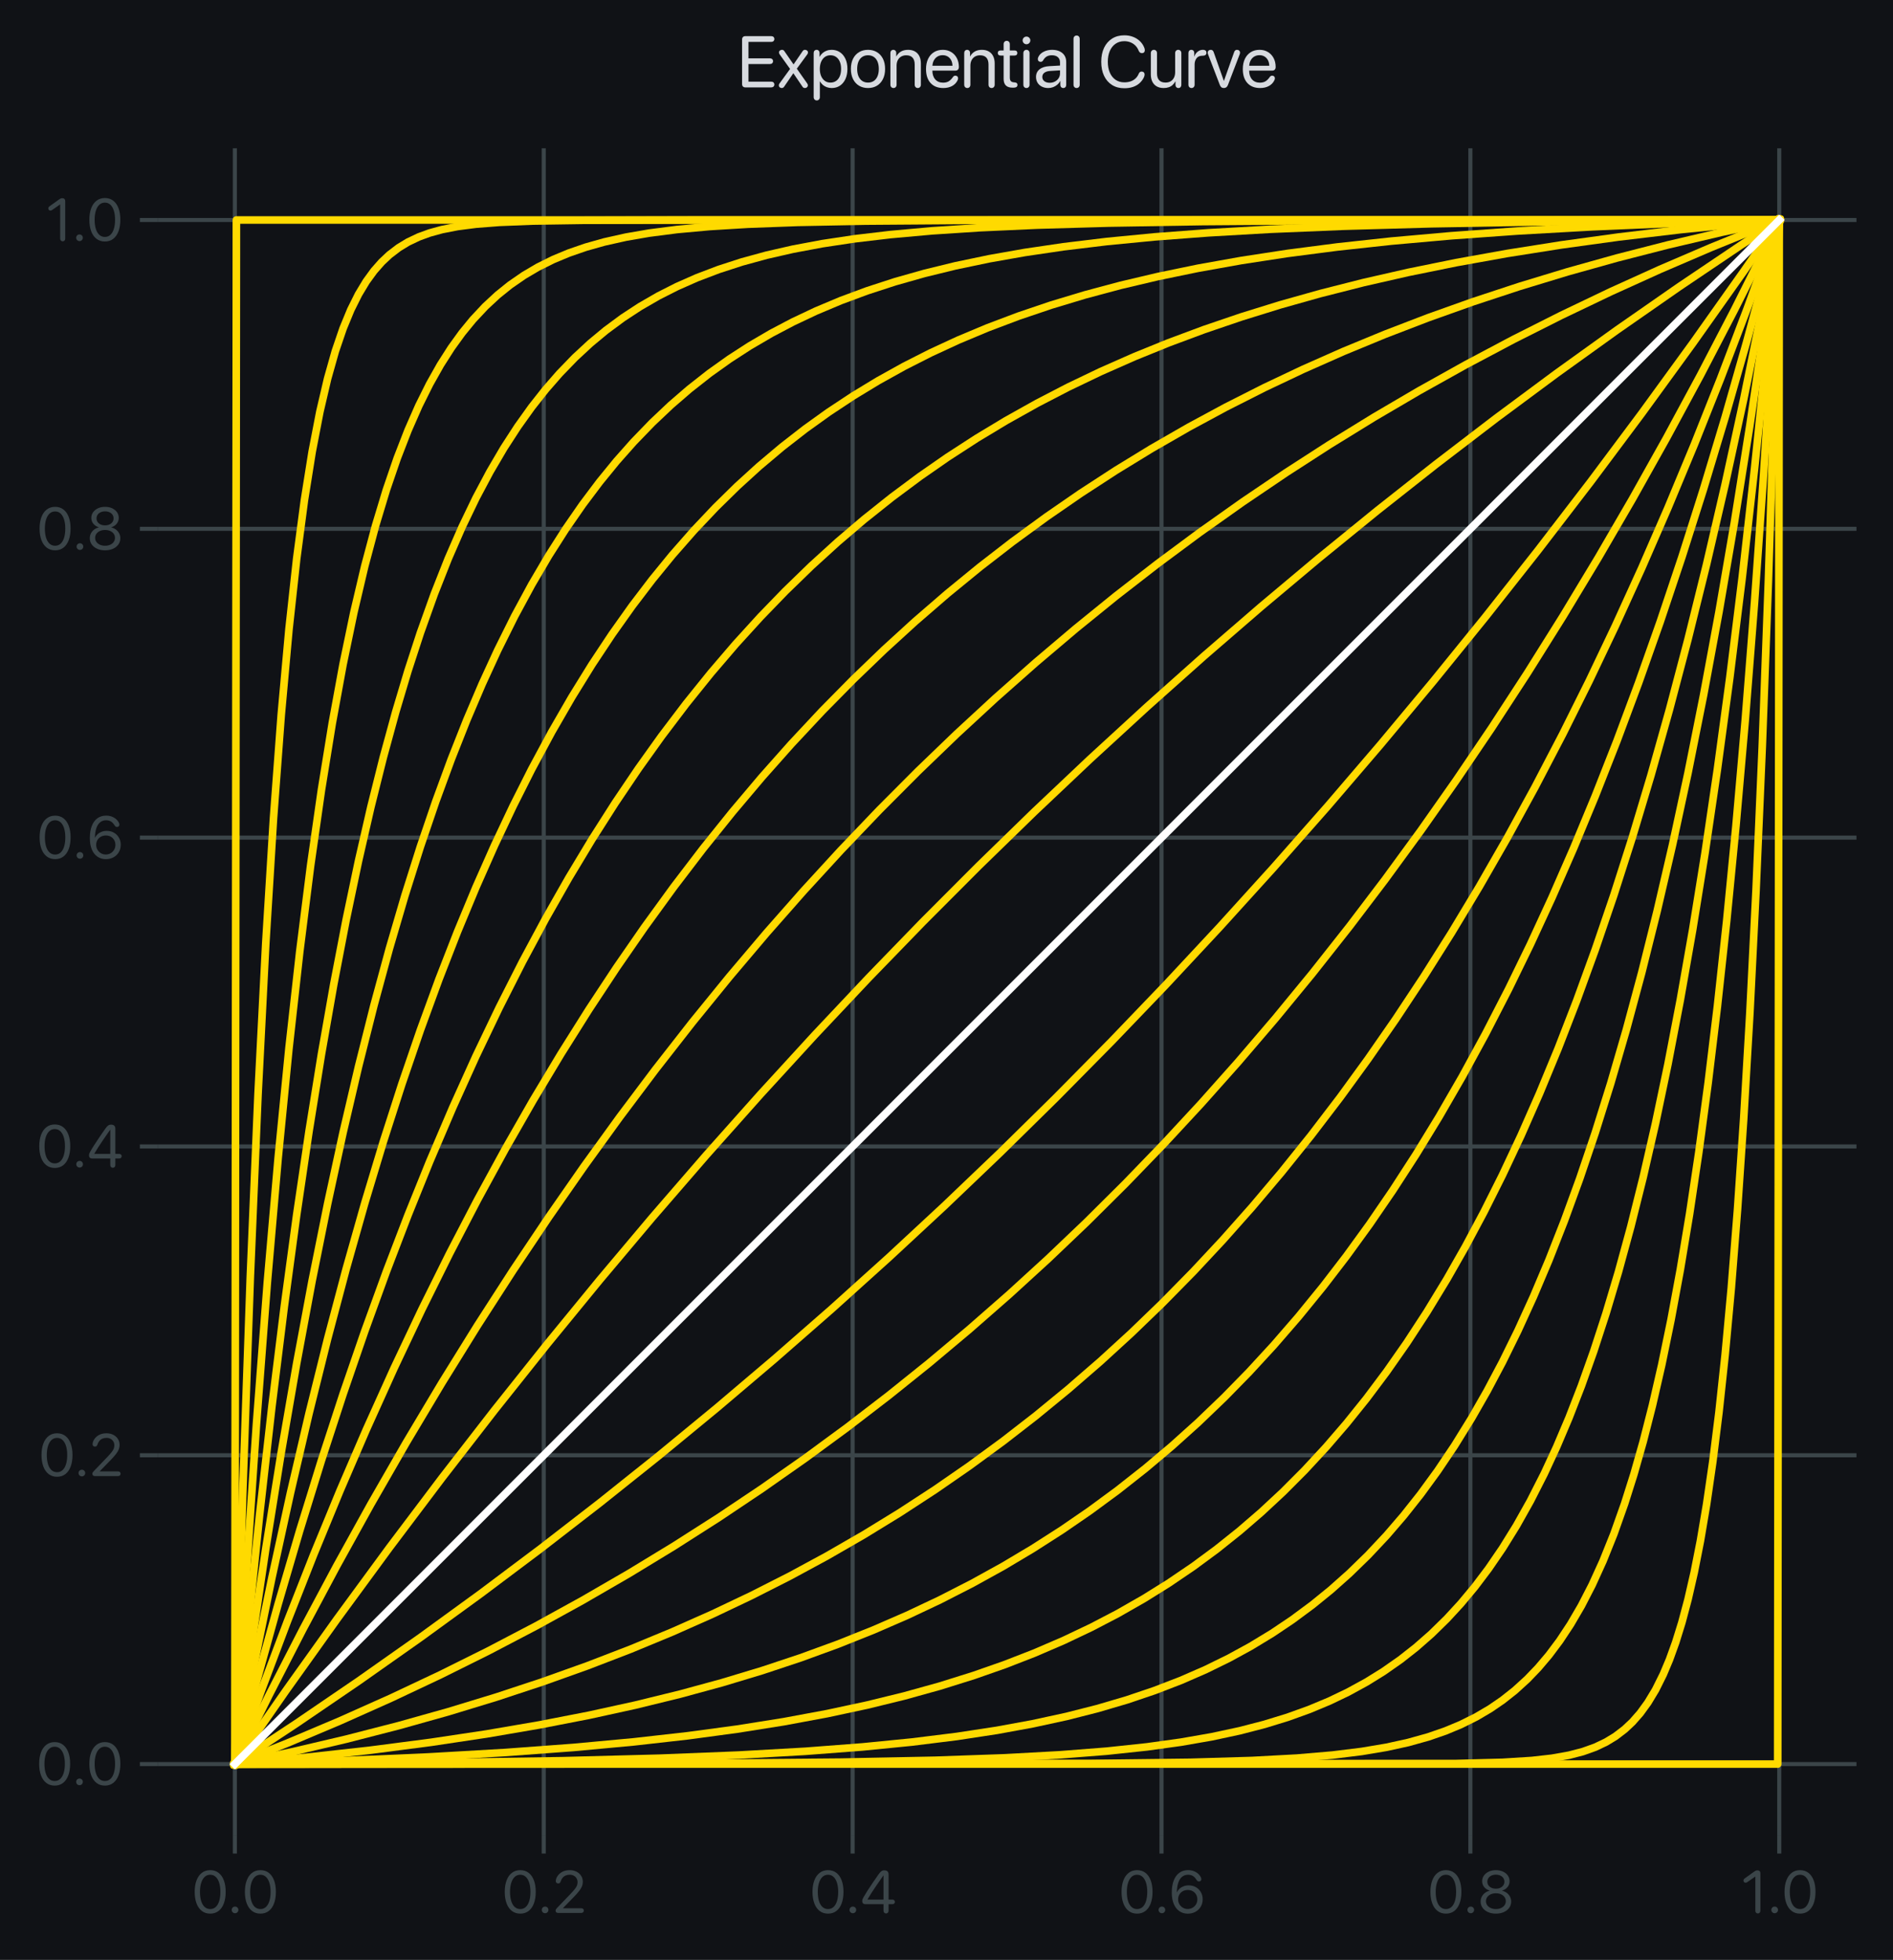 <?xml version="1.0" encoding="utf-8" standalone="no"?>
<!DOCTYPE svg PUBLIC "-//W3C//DTD SVG 1.1//EN"
  "http://www.w3.org/Graphics/SVG/1.1/DTD/svg11.dtd">
<svg xmlns:xlink="http://www.w3.org/1999/xlink" width="373.067pt" height="386.333pt" viewBox="0 0 373.067 386.333" xmlns="http://www.w3.org/2000/svg" version="1.1">
 <defs>
  <style type="text/css">*{stroke-linejoin: round; stroke-linecap: butt}</style>
 </defs>
 <g id="figure_1">
  <g id="patch_1">
   <path d="M 0 386.333 
L 373.067 386.333 
L 373.067 0 
L 0 0 
z
" style="fill: #101216FF"/>
  </g>
  <g id="axes_1">
   <g id="patch_2">
    <path d="M 31.067 361.868 
L 365.867 361.868 
L 365.867 29.227 
L 31.067 29.227 
z
" style="fill: #101216FF"/>
   </g>
   <g id="matplotlib.axis_1">
    <g id="xtick_1">
     <g id="line2d_1">
      <path d="M 46.285 361.868 
L 46.285 29.227 
" clip-path="url(#pac8d7386ee)" style="fill: none; stroke: #3b4549; stroke-width: 0.8; stroke-linecap: square"/>
     </g>
     <g id="line2d_2">
      <defs>
       <path id="m85901fa36d" d="M 0 0 
L 0 3.5 
" style="stroke: #3b4549; stroke-width: 0.8"/>
      </defs>
      <g>
       <use xlink:href="#m85901fa36d" x="46.285" y="361.868" style="fill: #3b4549; stroke: #3b4549; stroke-width: 0.8"/>
      </g>
     </g>
     <g id="text_1">
      <!-- 0.0 -->
      <g style="fill: #3b4549" transform="translate(37.852 377.072) scale(0.115 -0.115)">
       <defs>
        <path id=".SFNSRounded-Regular-30" d="M 1944 -75 
Q 2469 -75 2839 211 
Q 3209 497 3404 1022 
Q 3600 1547 3600 2259 
Q 3600 2969 3404 3491 
Q 3209 4013 2839 4298 
Q 2469 4584 1944 4584 
Q 1422 4584 1048 4296 
Q 675 4009 478 3486 
Q 281 2963 281 2256 
Q 281 1544 478 1020 
Q 675 497 1047 211 
Q 1419 -75 1944 -75 
z
M 1944 416 
Q 1591 416 1345 642 
Q 1100 869 973 1283 
Q 847 1697 847 2259 
Q 847 2809 976 3221 
Q 1106 3634 1350 3862 
Q 1594 4091 1944 4091 
Q 2294 4091 2536 3862 
Q 2778 3634 2906 3223 
Q 3034 2813 3034 2256 
Q 3034 1694 2907 1281 
Q 2781 869 2539 642 
Q 2297 416 1944 416 
z
" transform="scale(0.016)"/>
        <path id=".SFNSRounded-Regular-2e" d="M 813 -31 
Q 963 -31 1066 72 
Q 1169 175 1169 325 
Q 1169 475 1066 578 
Q 963 681 813 681 
Q 663 681 559 578 
Q 456 475 456 325 
Q 456 175 559 72 
Q 663 -31 813 -31 
z
" transform="scale(0.016)"/>
       </defs>
       <use xlink:href="#.SFNSRounded-Regular-30"/>
       <use xlink:href="#.SFNSRounded-Regular-2e" x="60.645"/>
       <use xlink:href="#.SFNSRounded-Regular-30" x="86.035"/>
      </g>
     </g>
    </g>
    <g id="xtick_2">
     <g id="line2d_3">
      <path d="M 107.158 361.868 
L 107.158 29.227 
" clip-path="url(#pac8d7386ee)" style="fill: none; stroke: #3b4549; stroke-width: 0.8; stroke-linecap: square"/>
     </g>
     <g id="line2d_4">
      <g>
       <use xlink:href="#m85901fa36d" x="107.158" y="361.868" style="fill: #3b4549; stroke: #3b4549; stroke-width: 0.8"/>
      </g>
     </g>
     <g id="text_2">
      <!-- 0.2 -->
      <g style="fill: #3b4549" transform="translate(98.957 377.072) scale(0.115 -0.115)">
       <defs>
        <path id=".SFNSRounded-Regular-32" d="M 622 0 
L 3106 0 
Q 3225 0 3298 69 
Q 3372 138 3372 250 
Q 3372 363 3298 431 
Q 3225 500 3106 500 
L 1138 500 
L 1138 513 
L 2269 1675 
Q 2656 2072 2872 2350 
Q 3088 2628 3177 2856 
Q 3266 3084 3266 3331 
Q 3266 3697 3084 3980 
Q 2903 4263 2587 4423 
Q 2272 4584 1866 4584 
Q 1406 4584 1086 4415 
Q 766 4247 591 4000 
Q 416 3753 381 3522 
Q 372 3466 372 3409 
Q 372 3300 439 3229 
Q 506 3159 631 3159 
Q 747 3159 801 3214 
Q 856 3269 884 3356 
Q 963 3600 1098 3764 
Q 1234 3928 1428 4011 
Q 1622 4094 1866 4094 
Q 2109 4094 2298 3991 
Q 2488 3888 2595 3708 
Q 2703 3528 2703 3297 
Q 2703 3109 2642 2943 
Q 2581 2778 2418 2570 
Q 2256 2363 1953 2044 
L 509 538 
Q 409 431 379 375 
Q 350 319 350 231 
Q 350 125 423 62 
Q 497 0 622 0 
z
" transform="scale(0.016)"/>
       </defs>
       <use xlink:href="#.SFNSRounded-Regular-30"/>
       <use xlink:href="#.SFNSRounded-Regular-2e" x="60.645"/>
       <use xlink:href="#.SFNSRounded-Regular-32" x="86.035"/>
      </g>
     </g>
    </g>
    <g id="xtick_3">
     <g id="line2d_5">
      <path d="M 168.031 361.868 
L 168.031 29.227 
" clip-path="url(#pac8d7386ee)" style="fill: none; stroke: #3b4549; stroke-width: 0.8; stroke-linecap: square"/>
     </g>
     <g id="line2d_6">
      <g>
       <use xlink:href="#m85901fa36d" x="168.031" y="361.868" style="fill: #3b4549; stroke: #3b4549; stroke-width: 0.8"/>
      </g>
     </g>
     <g id="text_3">
      <!-- 0.4 -->
      <g style="fill: #3b4549" transform="translate(159.608 377.072) scale(0.115 -0.115)">
       <defs>
        <path id=".SFNSRounded-Regular-34" d="M 2781 -56 
Q 2900 -56 2976 25 
Q 3053 106 3053 234 
L 3053 938 
L 3466 938 
Q 3578 938 3653 1005 
Q 3728 1072 3728 1184 
Q 3728 1297 3653 1364 
Q 3578 1431 3466 1431 
L 3053 1431 
L 3053 4122 
Q 3053 4341 2936 4453 
Q 2819 4566 2594 4566 
Q 2409 4566 2273 4466 
Q 2138 4366 1947 4091 
Q 1631 3638 1329 3194 
Q 1028 2750 778 2361 
Q 528 1972 366 1681 
Q 288 1544 259 1455 
Q 231 1366 231 1256 
Q 231 1113 318 1025 
Q 406 938 556 938 
L 2509 938 
L 2509 234 
Q 2509 106 2586 25 
Q 2663 -56 2781 -56 
z
M 2509 1431 
L 794 1431 
L 794 1444 
Q 978 1766 1214 2134 
Q 1450 2503 1767 2964 
Q 2084 3425 2500 4022 
L 2509 4022 
L 2509 1431 
z
" transform="scale(0.016)"/>
       </defs>
       <use xlink:href="#.SFNSRounded-Regular-30"/>
       <use xlink:href="#.SFNSRounded-Regular-2e" x="60.645"/>
       <use xlink:href="#.SFNSRounded-Regular-34" x="86.035"/>
      </g>
     </g>
    </g>
    <g id="xtick_4">
     <g id="line2d_7">
      <path d="M 228.904 361.868 
L 228.904 29.227 
" clip-path="url(#pac8d7386ee)" style="fill: none; stroke: #3b4549; stroke-width: 0.8; stroke-linecap: square"/>
     </g>
     <g id="line2d_8">
      <g>
       <use xlink:href="#m85901fa36d" x="228.904" y="361.868" style="fill: #3b4549; stroke: #3b4549; stroke-width: 0.8"/>
      </g>
     </g>
     <g id="text_4">
      <!-- 0.6 -->
      <g style="fill: #3b4549" transform="translate(220.515 377.072) scale(0.115 -0.115)">
       <defs>
        <path id=".SFNSRounded-Regular-36" d="M 1997 -78 
Q 2459 -78 2820 122 
Q 3181 322 3387 670 
Q 3594 1019 3594 1463 
Q 3594 1891 3398 2228 
Q 3203 2566 2865 2759 
Q 2528 2953 2097 2953 
Q 1791 2953 1539 2854 
Q 1288 2756 1109 2590 
Q 931 2425 838 2222 
L 828 2222 
Q 828 2231 828 2242 
Q 828 2253 828 2263 
Q 844 2850 987 3258 
Q 1131 3666 1393 3878 
Q 1656 4091 2028 4091 
Q 2313 4091 2525 3969 
Q 2738 3847 2900 3591 
Q 2975 3472 3040 3422 
Q 3106 3372 3191 3372 
Q 3303 3372 3376 3439 
Q 3450 3506 3450 3613 
Q 3450 3738 3369 3878 
Q 3178 4209 2823 4398 
Q 2469 4588 2034 4588 
Q 1484 4588 1092 4302 
Q 700 4016 492 3477 
Q 284 2938 284 2178 
Q 284 1813 339 1505 
Q 394 1197 506 938 
Q 716 450 1103 186 
Q 1491 -78 1997 -78 
z
M 1991 422 
Q 1703 422 1468 561 
Q 1234 700 1098 936 
Q 963 1172 963 1459 
Q 963 1747 1097 1973 
Q 1231 2200 1467 2329 
Q 1703 2459 2000 2459 
Q 2300 2459 2529 2328 
Q 2759 2197 2890 1969 
Q 3022 1741 3022 1444 
Q 3022 1159 2884 928 
Q 2747 697 2512 559 
Q 2278 422 1991 422 
z
" transform="scale(0.016)"/>
       </defs>
       <use xlink:href="#.SFNSRounded-Regular-30"/>
       <use xlink:href="#.SFNSRounded-Regular-2e" x="60.645"/>
       <use xlink:href="#.SFNSRounded-Regular-36" x="86.035"/>
      </g>
     </g>
    </g>
    <g id="xtick_5">
     <g id="line2d_9">
      <path d="M 289.776 361.868 
L 289.776 29.227 
" clip-path="url(#pac8d7386ee)" style="fill: none; stroke: #3b4549; stroke-width: 0.8; stroke-linecap: square"/>
     </g>
     <g id="line2d_10">
      <g>
       <use xlink:href="#m85901fa36d" x="289.776" y="361.868" style="fill: #3b4549; stroke: #3b4549; stroke-width: 0.8"/>
      </g>
     </g>
     <g id="text_5">
      <!-- 0.8 -->
      <g style="fill: #3b4549" transform="translate(281.385 377.072) scale(0.115 -0.115)">
       <defs>
        <path id=".SFNSRounded-Regular-38" d="M 1916 -75 
Q 2394 -75 2764 90 
Q 3134 256 3343 548 
Q 3553 841 3553 1219 
Q 3553 1500 3431 1737 
Q 3309 1975 3092 2142 
Q 2875 2309 2581 2378 
L 2581 2391 
Q 2956 2509 3170 2778 
Q 3384 3047 3384 3397 
Q 3384 3741 3195 4009 
Q 3006 4278 2675 4431 
Q 2344 4584 1916 4584 
Q 1491 4584 1159 4429 
Q 828 4275 636 4008 
Q 444 3741 444 3400 
Q 444 3044 661 2775 
Q 878 2506 1250 2391 
L 1250 2378 
Q 959 2313 742 2145 
Q 525 1978 403 1739 
Q 281 1500 281 1219 
Q 281 844 490 551 
Q 700 259 1070 92 
Q 1441 -75 1916 -75 
z
M 1916 416 
Q 1606 416 1367 525 
Q 1128 634 990 825 
Q 853 1016 853 1259 
Q 853 1506 990 1697 
Q 1128 1888 1367 1997 
Q 1606 2106 1916 2106 
Q 2228 2106 2467 1998 
Q 2706 1891 2842 1700 
Q 2978 1509 2978 1259 
Q 2978 1016 2842 825 
Q 2706 634 2467 525 
Q 2228 416 1916 416 
z
M 1916 2600 
Q 1647 2600 1440 2695 
Q 1234 2791 1118 2959 
Q 1003 3128 1003 3347 
Q 1003 3569 1118 3737 
Q 1234 3906 1440 4003 
Q 1647 4100 1916 4100 
Q 2184 4100 2390 4004 
Q 2597 3909 2712 3739 
Q 2828 3569 2828 3347 
Q 2828 3128 2711 2959 
Q 2594 2791 2389 2695 
Q 2184 2600 1916 2600 
z
" transform="scale(0.016)"/>
       </defs>
       <use xlink:href="#.SFNSRounded-Regular-30"/>
       <use xlink:href="#.SFNSRounded-Regular-2e" x="60.645"/>
       <use xlink:href="#.SFNSRounded-Regular-38" x="86.035"/>
      </g>
     </g>
    </g>
    <g id="xtick_6">
     <g id="line2d_11">
      <path d="M 350.649 361.868 
L 350.649 29.227 
" clip-path="url(#pac8d7386ee)" style="fill: none; stroke: #3b4549; stroke-width: 0.8; stroke-linecap: square"/>
     </g>
     <g id="line2d_12">
      <g>
       <use xlink:href="#m85901fa36d" x="350.649" y="361.868" style="fill: #3b4549; stroke: #3b4549; stroke-width: 0.8"/>
      </g>
     </g>
     <g id="text_6">
      <!-- 1.0 -->
      <g style="fill: #3b4549" transform="translate(343.153 377.072) scale(0.115 -0.115)">
       <defs>
        <path id=".SFNSRounded-Regular-31" d="M 1784 -56 
Q 1903 -56 1979 25 
Q 2056 106 2056 234 
L 2056 4250 
Q 2056 4397 1973 4481 
Q 1891 4566 1744 4566 
Q 1647 4566 1572 4534 
Q 1497 4503 1366 4409 
L 400 3719 
Q 313 3656 278 3600 
Q 244 3544 244 3469 
Q 244 3366 306 3302 
Q 369 3238 466 3238 
Q 563 3238 656 3303 
L 1500 3894 
L 1513 3894 
L 1513 234 
Q 1513 106 1589 25 
Q 1666 -56 1784 -56 
z
" transform="scale(0.016)"/>
       </defs>
       <use xlink:href="#.SFNSRounded-Regular-31"/>
       <use xlink:href="#.SFNSRounded-Regular-2e" x="44.336"/>
       <use xlink:href="#.SFNSRounded-Regular-30" x="69.727"/>
      </g>
     </g>
    </g>
   </g>
   <g id="matplotlib.axis_2">
    <g id="ytick_1">
     <g id="line2d_13">
      <path d="M 31.067 347.729 
L 365.867 347.729 
" clip-path="url(#pac8d7386ee)" style="fill: none; stroke: #3b4549; stroke-width: 0.8; stroke-linecap: square"/>
     </g>
     <g id="line2d_14">
      <defs>
       <path id="mc8d2682494" d="M 0 0 
L -3.5 0 
" style="stroke: #3b4549; stroke-width: 0.8"/>
      </defs>
      <g>
       <use xlink:href="#mc8d2682494" x="31.067" y="347.729" style="fill: #3b4549; stroke: #3b4549; stroke-width: 0.8"/>
      </g>
     </g>
     <g id="text_7">
      <!-- 0.0 -->
      <g style="fill: #3b4549" transform="translate(7.2 351.832) scale(0.115 -0.115)">
       <use xlink:href="#.SFNSRounded-Regular-30"/>
       <use xlink:href="#.SFNSRounded-Regular-2e" x="60.645"/>
       <use xlink:href="#.SFNSRounded-Regular-30" x="86.035"/>
      </g>
     </g>
    </g>
    <g id="ytick_2">
     <g id="line2d_15">
      <path d="M 31.067 286.857 
L 365.867 286.857 
" clip-path="url(#pac8d7386ee)" style="fill: none; stroke: #3b4549; stroke-width: 0.8; stroke-linecap: square"/>
     </g>
     <g id="line2d_16">
      <g>
       <use xlink:href="#mc8d2682494" x="31.067" y="286.857" style="fill: #3b4549; stroke: #3b4549; stroke-width: 0.8"/>
      </g>
     </g>
     <g id="text_8">
      <!-- 0.2 -->
      <g style="fill: #3b4549" transform="translate(7.665 290.959) scale(0.115 -0.115)">
       <use xlink:href="#.SFNSRounded-Regular-30"/>
       <use xlink:href="#.SFNSRounded-Regular-2e" x="60.645"/>
       <use xlink:href="#.SFNSRounded-Regular-32" x="86.035"/>
      </g>
     </g>
    </g>
    <g id="ytick_3">
     <g id="line2d_17">
      <path d="M 31.067 225.984 
L 365.867 225.984 
" clip-path="url(#pac8d7386ee)" style="fill: none; stroke: #3b4549; stroke-width: 0.8; stroke-linecap: square"/>
     </g>
     <g id="line2d_18">
      <g>
       <use xlink:href="#mc8d2682494" x="31.067" y="225.984" style="fill: #3b4549; stroke: #3b4549; stroke-width: 0.8"/>
      </g>
     </g>
     <g id="text_9">
      <!-- 0.4 -->
      <g style="fill: #3b4549" transform="translate(7.222 230.086) scale(0.115 -0.115)">
       <use xlink:href="#.SFNSRounded-Regular-30"/>
       <use xlink:href="#.SFNSRounded-Regular-2e" x="60.645"/>
       <use xlink:href="#.SFNSRounded-Regular-34" x="86.035"/>
      </g>
     </g>
    </g>
    <g id="ytick_4">
     <g id="line2d_19">
      <path d="M 31.067 165.111 
L 365.867 165.111 
" clip-path="url(#pac8d7386ee)" style="fill: none; stroke: #3b4549; stroke-width: 0.8; stroke-linecap: square"/>
     </g>
     <g id="line2d_20">
      <g>
       <use xlink:href="#mc8d2682494" x="31.067" y="165.111" style="fill: #3b4549; stroke: #3b4549; stroke-width: 0.8"/>
      </g>
     </g>
     <g id="text_10">
      <!-- 0.6 -->
      <g style="fill: #3b4549" transform="translate(7.29 169.213) scale(0.115 -0.115)">
       <use xlink:href="#.SFNSRounded-Regular-30"/>
       <use xlink:href="#.SFNSRounded-Regular-2e" x="60.645"/>
       <use xlink:href="#.SFNSRounded-Regular-36" x="86.035"/>
      </g>
     </g>
    </g>
    <g id="ytick_5">
     <g id="line2d_21">
      <path d="M 31.067 104.238 
L 365.867 104.238 
" clip-path="url(#pac8d7386ee)" style="fill: none; stroke: #3b4549; stroke-width: 0.8; stroke-linecap: square"/>
     </g>
     <g id="line2d_22">
      <g>
       <use xlink:href="#mc8d2682494" x="31.067" y="104.238" style="fill: #3b4549; stroke: #3b4549; stroke-width: 0.8"/>
      </g>
     </g>
     <g id="text_11">
      <!-- 0.8 -->
      <g style="fill: #3b4549" transform="translate(7.284 108.341) scale(0.115 -0.115)">
       <use xlink:href="#.SFNSRounded-Regular-30"/>
       <use xlink:href="#.SFNSRounded-Regular-2e" x="60.645"/>
       <use xlink:href="#.SFNSRounded-Regular-38" x="86.035"/>
      </g>
     </g>
    </g>
    <g id="ytick_6">
     <g id="line2d_23">
      <path d="M 31.067 43.366 
L 365.867 43.366 
" clip-path="url(#pac8d7386ee)" style="fill: none; stroke: #3b4549; stroke-width: 0.8; stroke-linecap: square"/>
     </g>
     <g id="line2d_24">
      <g>
       <use xlink:href="#mc8d2682494" x="31.067" y="43.366" style="fill: #3b4549; stroke: #3b4549; stroke-width: 0.8"/>
      </g>
     </g>
     <g id="text_12">
      <!-- 1.0 -->
      <g style="fill: #3b4549" transform="translate(9.074 47.468) scale(0.115 -0.115)">
       <use xlink:href="#.SFNSRounded-Regular-31"/>
       <use xlink:href="#.SFNSRounded-Regular-2e" x="44.336"/>
       <use xlink:href="#.SFNSRounded-Regular-30" x="69.727"/>
      </g>
     </g>
    </g>
   </g>
   <g id="line2d_25">
    <path d="M 46.285 347.729 
L 58.472 339.681 
L 70.659 331.368 
L 82.846 322.782 
L 94.728 314.138 
L 106.61 305.217 
L 118.187 296.251 
L 129.765 287.004 
L 141.342 277.469 
L 152.615 267.899 
L 163.887 258.038 
L 175.16 247.877 
L 186.128 237.695 
L 197.096 227.212 
L 208.064 216.419 
L 219.032 205.307 
L 229.696 194.189 
L 240.359 182.752 
L 251.023 170.987 
L 261.686 158.884 
L 272.045 146.793 
L 282.403 134.366 
L 292.762 121.592 
L 303.121 108.462 
L 313.48 94.966 
L 323.534 81.507 
L 333.588 67.684 
L 343.642 53.487 
L 350.649 43.366 
L 350.649 43.366 
" clip-path="url(#pac8d7386ee)" style="fill: none; stroke: #ffda00; stroke-width: 1.5; stroke-linecap: square"/>
   </g>
   <g id="line2d_26">
    <path d="M 46.285 347.729 
L 56.34 333.266 
L 66.394 319.183 
L 76.752 305.061 
L 87.111 291.323 
L 97.47 277.957 
L 107.828 264.954 
L 118.187 252.304 
L 128.546 239.996 
L 139.209 227.676 
L 149.873 215.699 
L 160.536 204.057 
L 171.199 192.739 
L 181.863 181.738 
L 192.831 170.742 
L 203.799 160.062 
L 214.767 149.689 
L 226.04 139.338 
L 237.312 129.291 
L 248.585 119.541 
L 259.858 110.079 
L 271.435 100.651 
L 283.013 91.509 
L 294.895 82.413 
L 306.777 73.6 
L 318.659 65.061 
L 330.846 56.578 
L 343.032 48.365 
L 350.649 43.366 
L 350.649 43.366 
" clip-path="url(#pac8d7386ee)" style="fill: none; stroke: #ffda00; stroke-width: 1.5; stroke-linecap: square"/>
   </g>
   <g id="line2d_27">
    <path d="M 46.285 347.729 
L 56.644 343.593 
L 67.003 339.215 
L 77.057 334.722 
L 86.806 330.122 
L 96.251 325.426 
L 105.696 320.48 
L 114.836 315.444 
L 123.976 310.149 
L 132.811 304.773 
L 141.647 299.131 
L 150.177 293.417 
L 158.708 287.431 
L 166.934 281.387 
L 175.16 275.065 
L 183.082 268.702 
L 191.003 262.056 
L 198.924 255.117 
L 206.541 248.154 
L 214.158 240.894 
L 221.774 233.325 
L 229.391 225.434 
L 236.703 217.543 
L 244.015 209.329 
L 251.327 200.78 
L 258.639 191.881 
L 265.951 182.619 
L 272.959 173.388 
L 279.966 163.796 
L 286.973 153.829 
L 293.981 143.472 
L 300.988 132.709 
L 307.996 121.526 
L 315.003 109.905 
L 321.706 98.364 
L 328.408 86.392 
L 335.111 73.972 
L 341.814 61.088 
L 348.516 47.722 
L 350.649 43.366 
L 350.649 43.366 
" clip-path="url(#pac8d7386ee)" style="fill: none; stroke: #ffda00; stroke-width: 1.5; stroke-linecap: square"/>
   </g>
   <g id="line2d_28">
    <path d="M 46.285 347.729 
L 52.988 334.207 
L 59.691 321.171 
L 66.394 308.605 
L 73.096 296.493 
L 80.104 284.296 
L 87.111 272.558 
L 94.118 261.262 
L 101.126 250.391 
L 108.133 239.93 
L 115.14 229.862 
L 122.148 220.174 
L 129.155 210.85 
L 136.467 201.494 
L 143.779 192.506 
L 151.091 183.871 
L 158.403 175.575 
L 165.715 167.604 
L 173.332 159.633 
L 180.949 151.989 
L 188.566 144.656 
L 196.182 137.623 
L 204.104 130.614 
L 212.025 123.901 
L 219.946 117.474 
L 228.172 111.088 
L 236.398 104.984 
L 244.929 98.937 
L 253.46 93.166 
L 261.991 87.659 
L 270.826 82.22 
L 279.661 77.037 
L 288.801 71.933 
L 298.246 66.921 
L 307.691 62.162 
L 317.44 57.5 
L 327.19 53.081 
L 337.244 48.764 
L 347.602 44.558 
L 350.649 43.366 
L 350.649 43.366 
" clip-path="url(#pac8d7386ee)" style="fill: none; stroke: #ffda00; stroke-width: 1.5; stroke-linecap: square"/>
   </g>
   <g id="line2d_29">
    <path d="M 46.285 347.729 
L 57.558 345.323 
L 68.222 342.819 
L 78.58 340.155 
L 88.33 337.42 
L 97.774 334.54 
L 106.914 331.52 
L 115.75 328.364 
L 124.281 325.079 
L 132.507 321.672 
L 140.428 318.155 
L 148.045 314.536 
L 155.661 310.672 
L 162.973 306.713 
L 170.285 302.496 
L 177.293 298.196 
L 184.3 293.627 
L 191.003 288.989 
L 197.706 284.074 
L 204.104 279.108 
L 210.502 273.859 
L 216.9 268.311 
L 222.993 262.733 
L 229.086 256.853 
L 235.18 250.654 
L 240.968 244.454 
L 246.757 237.935 
L 252.546 231.081 
L 258.335 223.874 
L 264.123 216.297 
L 269.607 208.759 
L 275.091 200.854 
L 280.575 192.565 
L 286.059 183.872 
L 291.543 174.756 
L 297.027 165.196 
L 302.511 155.171 
L 307.996 144.658 
L 313.175 134.26 
L 318.354 123.385 
L 323.534 112.01 
L 328.713 100.113 
L 333.892 87.671 
L 339.072 74.657 
L 344.251 61.045 
L 349.43 46.809 
L 350.649 43.366 
L 350.649 43.366 
" clip-path="url(#pac8d7386ee)" style="fill: none; stroke: #ffda00; stroke-width: 1.5; stroke-linecap: square"/>
   </g>
   <g id="line2d_30">
    <path d="M 46.285 347.729 
L 51.465 333.342 
L 56.644 319.586 
L 61.824 306.434 
L 67.003 293.859 
L 72.182 281.836 
L 77.666 269.681 
L 83.15 258.089 
L 88.634 247.036 
L 94.118 236.495 
L 99.602 226.444 
L 105.086 216.859 
L 110.57 207.719 
L 116.054 199.003 
L 121.539 190.691 
L 127.023 182.766 
L 132.811 174.798 
L 138.6 167.221 
L 144.389 160.014 
L 150.177 153.16 
L 155.966 146.641 
L 162.059 140.123 
L 168.153 133.94 
L 174.246 128.076 
L 180.34 122.513 
L 186.738 116.979 
L 193.136 111.744 
L 199.534 106.791 
L 206.236 101.889 
L 212.939 97.263 
L 219.946 92.706 
L 226.954 88.418 
L 234.266 84.212 
L 241.578 80.264 
L 249.195 76.409 
L 256.811 72.801 
L 264.733 69.292 
L 272.959 65.895 
L 281.489 62.618 
L 290.325 59.47 
L 299.465 56.458 
L 308.91 53.586 
L 318.659 50.858 
L 328.713 48.276 
L 339.376 45.772 
L 350.344 43.428 
L 350.649 43.366 
L 350.649 43.366 
" clip-path="url(#pac8d7386ee)" style="fill: none; stroke: #ffda00; stroke-width: 1.5; stroke-linecap: square"/>
   </g>
   <g id="line2d_31">
    <path d="M 46.285 347.729 
L 60.3 346.407 
L 73.096 344.979 
L 84.978 343.432 
L 95.946 341.785 
L 106.305 340.007 
L 116.054 338.11 
L 125.195 336.108 
L 134.03 333.943 
L 142.256 331.7 
L 150.177 329.31 
L 157.794 326.778 
L 165.106 324.109 
L 172.113 321.311 
L 178.816 318.396 
L 185.214 315.375 
L 191.612 312.102 
L 197.706 308.732 
L 203.494 305.284 
L 209.283 301.576 
L 214.767 297.807 
L 220.251 293.77 
L 225.735 289.446 
L 230.914 285.08 
L 236.094 280.422 
L 241.273 275.453 
L 246.148 270.472 
L 251.023 265.177 
L 255.897 259.55 
L 260.772 253.568 
L 265.342 247.619 
L 269.912 241.32 
L 274.482 234.65 
L 279.052 227.587 
L 283.622 220.108 
L 288.192 212.19 
L 292.762 203.805 
L 297.332 194.926 
L 301.597 186.169 
L 305.863 176.931 
L 310.128 167.187 
L 314.394 156.908 
L 318.659 146.066 
L 322.924 134.629 
L 327.19 122.564 
L 331.455 109.839 
L 335.72 96.415 
L 339.986 82.256 
L 344.251 67.32 
L 348.516 51.564 
L 350.649 43.366 
L 350.649 43.366 
" clip-path="url(#pac8d7386ee)" style="fill: none; stroke: #ffda00; stroke-width: 1.5; stroke-linecap: square"/>
   </g>
   <g id="line2d_32">
    <path d="M 46.285 347.729 
L 50.551 331.548 
L 54.816 316.208 
L 59.082 301.665 
L 63.347 287.878 
L 67.612 274.808 
L 71.878 262.418 
L 76.143 250.672 
L 80.408 239.536 
L 84.674 228.979 
L 89.244 218.277 
L 93.814 208.169 
L 98.384 198.623 
L 102.954 189.608 
L 107.524 181.095 
L 112.094 173.054 
L 116.664 165.461 
L 121.234 158.289 
L 125.804 151.517 
L 130.374 145.121 
L 135.249 138.69 
L 140.123 132.639 
L 144.998 126.947 
L 149.873 121.592 
L 154.747 116.553 
L 159.927 111.526 
L 165.106 106.815 
L 170.285 102.399 
L 175.769 98.026 
L 181.254 93.942 
L 186.738 90.129 
L 192.526 86.379 
L 198.315 82.891 
L 204.408 79.482 
L 210.502 76.323 
L 216.9 73.256 
L 223.602 70.296 
L 230.305 67.574 
L 237.312 64.962 
L 244.625 62.47 
L 252.241 60.106 
L 260.163 57.875 
L 268.693 55.707 
L 277.529 53.693 
L 286.973 51.772 
L 297.027 49.963 
L 307.691 48.277 
L 318.964 46.723 
L 331.15 45.272 
L 344.251 43.941 
L 350.649 43.366 
L 350.649 43.366 
" clip-path="url(#pac8d7386ee)" style="fill: none; stroke: #ffda00; stroke-width: 1.5; stroke-linecap: square"/>
   </g>
   <g id="line2d_33">
    <path d="M 46.285 347.729 
L 67.003 347.083 
L 84.369 346.328 
L 99.602 345.447 
L 113.008 344.452 
L 124.89 343.352 
L 135.553 342.149 
L 145.303 340.835 
L 154.443 339.381 
L 162.973 337.796 
L 170.895 336.098 
L 178.207 334.306 
L 185.214 332.359 
L 191.917 330.259 
L 198.01 328.124 
L 203.799 325.874 
L 209.588 323.383 
L 215.072 320.778 
L 220.251 318.078 
L 225.43 315.12 
L 230.305 312.081 
L 235.18 308.77 
L 239.75 305.399 
L 244.32 301.747 
L 248.585 298.064 
L 252.851 294.095 
L 257.116 289.818 
L 261.381 285.209 
L 265.342 280.61 
L 269.303 275.68 
L 273.263 270.396 
L 277.224 264.732 
L 281.185 258.661 
L 285.145 252.154 
L 288.801 245.733 
L 292.457 238.887 
L 296.113 231.588 
L 299.769 223.806 
L 303.425 215.51 
L 307.082 206.664 
L 310.738 197.234 
L 314.394 187.179 
L 318.05 176.459 
L 321.706 165.03 
L 325.362 152.845 
L 329.018 139.854 
L 332.674 126.003 
L 336.33 111.236 
L 339.986 95.491 
L 343.642 78.706 
L 347.298 60.809 
L 350.649 43.366 
L 350.649 43.366 
" clip-path="url(#pac8d7386ee)" style="fill: none; stroke: #ffda00; stroke-width: 1.5; stroke-linecap: square"/>
   </g>
   <g id="line2d_34">
    <path d="M 46.285 347.729 
L 49.941 328.75 
L 53.597 310.949 
L 57.254 294.253 
L 60.91 278.592 
L 64.566 263.904 
L 68.222 250.127 
L 71.878 237.204 
L 75.534 225.084 
L 79.19 213.716 
L 82.846 203.053 
L 86.502 193.052 
L 90.158 183.672 
L 93.814 174.873 
L 97.47 166.621 
L 101.126 158.881 
L 104.782 151.621 
L 108.742 144.264 
L 112.703 137.399 
L 116.664 130.996 
L 120.625 125.021 
L 124.585 119.447 
L 128.546 114.247 
L 132.507 109.395 
L 136.772 104.534 
L 141.037 100.022 
L 145.303 95.836 
L 149.568 91.951 
L 154.138 88.098 
L 158.708 84.542 
L 163.278 81.26 
L 168.153 78.036 
L 173.027 75.077 
L 178.207 72.197 
L 183.386 69.568 
L 188.87 67.032 
L 194.659 64.607 
L 200.752 62.306 
L 207.15 60.141 
L 213.853 58.118 
L 220.86 56.243 
L 228.172 54.517 
L 236.094 52.88 
L 244.625 51.354 
L 253.765 49.953 
L 263.514 48.687 
L 274.177 47.528 
L 286.059 46.468 
L 299.16 45.529 
L 313.784 44.706 
L 330.541 43.989 
L 350.344 43.374 
L 350.649 43.366 
L 350.649 43.366 
" clip-path="url(#pac8d7386ee)" style="fill: none; stroke: #ffda00; stroke-width: 1.5; stroke-linecap: square"/>
   </g>
   <g id="line2d_35">
    <path d="M 46.285 347.729 
L 85.283 347.457 
L 110.875 347.07 
L 130.069 346.57 
L 145.607 345.951 
L 158.708 345.209 
L 169.981 344.348 
L 179.73 343.384 
L 188.566 342.286 
L 196.487 341.077 
L 203.494 339.791 
L 210.197 338.336 
L 216.29 336.786 
L 222.079 335.083 
L 227.563 333.229 
L 232.742 331.232 
L 237.617 329.105 
L 242.187 326.864 
L 246.453 324.533 
L 250.718 321.944 
L 254.679 319.283 
L 258.639 316.35 
L 262.295 313.376 
L 265.951 310.121 
L 269.607 306.56 
L 273.263 302.663 
L 276.615 298.768 
L 279.966 294.539 
L 283.317 289.945 
L 286.669 284.956 
L 290.02 279.538 
L 293.067 274.208 
L 296.113 268.463 
L 299.16 262.27 
L 302.207 255.594 
L 305.254 248.398 
L 308.3 240.64 
L 311.347 232.278 
L 314.394 223.263 
L 317.44 213.546 
L 320.487 203.072 
L 323.534 191.78 
L 326.58 179.608 
L 329.627 166.488 
L 332.674 152.344 
L 335.72 137.098 
L 338.767 120.663 
L 341.814 102.947 
L 344.86 83.849 
L 347.907 63.262 
L 350.649 43.366 
L 350.649 43.366 
" clip-path="url(#pac8d7386ee)" style="fill: none; stroke: #ffda00; stroke-width: 1.5; stroke-linecap: square"/>
   </g>
   <g id="line2d_36">
    <path d="M 46.285 347.729 
L 49.332 325.704 
L 52.379 305.271 
L 55.425 286.316 
L 58.472 268.733 
L 61.519 252.42 
L 64.566 237.288 
L 67.612 223.25 
L 70.659 210.228 
L 73.706 198.147 
L 76.752 186.94 
L 79.799 176.544 
L 82.846 166.899 
L 85.892 157.953 
L 88.939 149.653 
L 91.986 141.953 
L 95.032 134.811 
L 98.079 128.185 
L 101.43 121.448 
L 104.782 115.246 
L 108.133 109.535 
L 111.484 104.277 
L 114.836 99.435 
L 118.187 94.977 
L 121.539 90.873 
L 124.89 87.094 
L 128.546 83.312 
L 132.202 79.856 
L 135.858 76.698 
L 139.819 73.583 
L 143.779 70.758 
L 147.74 68.195 
L 152.005 65.701 
L 156.271 63.456 
L 160.841 61.298 
L 165.715 59.249 
L 170.895 57.326 
L 176.379 55.54 
L 182.168 53.899 
L 188.261 52.407 
L 194.964 51.005 
L 201.971 49.767 
L 209.588 48.643 
L 218.118 47.61 
L 227.563 46.694 
L 238.226 45.886 
L 250.413 45.188 
L 264.733 44.596 
L 282.099 44.109 
L 304.035 43.728 
L 333.588 43.454 
L 350.649 43.366 
L 350.649 43.366 
" clip-path="url(#pac8d7386ee)" style="fill: none; stroke: #ffda00; stroke-width: 1.5; stroke-linecap: square"/>
   </g>
   <g id="line2d_37">
    <path d="M 46.285 347.729 
L 136.163 347.602 
L 165.715 347.349 
L 184.3 346.981 
L 198.01 346.499 
L 208.978 345.899 
L 218.118 345.182 
L 226.04 344.338 
L 232.742 343.409 
L 238.836 342.345 
L 244.32 341.166 
L 249.195 339.903 
L 253.765 338.5 
L 258.03 336.963 
L 261.991 335.309 
L 265.647 333.557 
L 269.303 331.558 
L 272.654 329.479 
L 276.005 327.133 
L 279.052 324.74 
L 282.099 322.068 
L 285.145 319.086 
L 287.887 316.107 
L 290.629 312.819 
L 293.371 309.188 
L 296.113 305.18 
L 298.855 300.755 
L 301.597 295.87 
L 304.34 290.477 
L 306.777 285.215 
L 309.214 279.468 
L 311.652 273.194 
L 314.089 266.342 
L 316.526 258.861 
L 318.964 250.693 
L 321.401 241.774 
L 323.838 232.034 
L 326.276 221.4 
L 328.713 209.788 
L 331.15 197.109 
L 333.588 183.265 
L 336.025 168.148 
L 338.462 151.642 
L 340.9 133.619 
L 343.337 113.939 
L 345.774 92.45 
L 348.212 68.986 
L 350.649 43.366 
L 350.649 43.366 
" clip-path="url(#pac8d7386ee)" style="fill: none; stroke: #ffda00; stroke-width: 1.5; stroke-linecap: square"/>
   </g>
   <g id="line2d_38">
    <path d="M 46.285 347.729 
L 48.723 322.109 
L 51.16 298.645 
L 53.597 277.156 
L 56.035 257.476 
L 58.472 239.453 
L 60.91 222.947 
L 63.347 207.83 
L 65.784 193.986 
L 68.222 181.307 
L 70.659 169.695 
L 73.096 159.061 
L 75.534 149.321 
L 77.971 140.402 
L 80.408 132.234 
L 82.846 124.753 
L 85.588 117.087 
L 88.33 110.143 
L 91.072 103.853 
L 93.814 98.155 
L 96.556 92.994 
L 99.298 88.319 
L 102.04 84.085 
L 104.782 80.249 
L 107.524 76.775 
L 110.266 73.627 
L 113.312 70.477 
L 116.359 67.654 
L 119.406 65.126 
L 122.757 62.647 
L 126.109 60.451 
L 129.765 58.339 
L 133.421 56.488 
L 137.381 54.74 
L 141.647 53.117 
L 146.217 51.634 
L 151.091 50.3 
L 156.271 49.117 
L 162.059 48.032 
L 168.457 47.069 
L 175.465 46.241 
L 183.691 45.501 
L 193.136 44.883 
L 204.408 44.374 
L 218.423 43.972 
L 237.008 43.673 
L 264.123 43.478 
L 313.48 43.38 
L 350.649 43.366 
L 350.649 43.366 
" clip-path="url(#pac8d7386ee)" style="fill: none; stroke: #ffda00; stroke-width: 1.5; stroke-linecap: square"/>
   </g>
   <g id="line2d_39">
    <path d="M 46.285 347.729 
L 215.072 347.619 
L 234.57 347.384 
L 246.757 347.025 
L 255.593 346.549 
L 262.6 345.952 
L 268.389 345.236 
L 273.263 344.415 
L 277.529 343.478 
L 281.489 342.371 
L 284.841 341.212 
L 287.887 339.943 
L 290.934 338.427 
L 293.676 336.811 
L 296.113 335.14 
L 298.551 333.214 
L 300.988 330.993 
L 303.121 328.773 
L 305.254 326.259 
L 307.386 323.41 
L 309.519 320.184 
L 311.652 316.53 
L 313.784 312.391 
L 315.917 307.703 
L 318.05 302.393 
L 320.182 296.379 
L 322.01 290.593 
L 323.838 284.154 
L 325.666 276.991 
L 327.494 269.02 
L 329.322 260.151 
L 331.15 250.282 
L 332.978 239.302 
L 334.806 227.084 
L 336.634 213.489 
L 338.462 198.363 
L 340.29 181.532 
L 342.118 162.804 
L 343.946 141.967 
L 345.774 118.781 
L 347.602 92.983 
L 349.43 64.278 
L 350.649 43.366 
L 350.649 43.366 
" clip-path="url(#pac8d7386ee)" style="fill: none; stroke: #ffda00; stroke-width: 1.5; stroke-linecap: square"/>
   </g>
   <g id="line2d_40">
    <path d="M 46.285 347.729 
L 48.418 312.082 
L 50.551 280.609 
L 52.683 252.823 
L 54.816 228.291 
L 56.949 206.632 
L 59.082 187.51 
L 61.214 170.627 
L 63.347 155.722 
L 65.48 142.563 
L 67.612 130.944 
L 69.745 120.687 
L 71.878 111.631 
L 74.01 103.636 
L 76.143 96.577 
L 78.276 90.344 
L 80.408 84.842 
L 82.541 79.984 
L 84.674 75.696 
L 86.806 71.909 
L 88.939 68.566 
L 91.072 65.614 
L 93.204 63.009 
L 95.642 60.402 
L 98.079 58.141 
L 100.516 56.181 
L 103.258 54.284 
L 106 52.668 
L 109.047 51.152 
L 112.094 49.883 
L 115.445 48.724 
L 119.101 47.694 
L 123.367 46.739 
L 127.937 45.949 
L 133.421 45.241 
L 139.819 44.656 
L 147.435 44.193 
L 157.185 43.834 
L 170.59 43.58 
L 191.612 43.428 
L 238.226 43.37 
L 350.649 43.366 
L 350.649 43.366 
" clip-path="url(#pac8d7386ee)" style="fill: none; stroke: #ffda00; stroke-width: 1.5; stroke-linecap: square"/>
   </g>
   <g id="line2d_41">
    <path d="M 46.285 347.729 
L 286.973 347.62 
L 296.113 347.387 
L 301.902 347.025 
L 305.863 346.577 
L 309.214 345.98 
L 311.956 345.268 
L 314.394 344.395 
L 316.526 343.381 
L 318.354 342.27 
L 320.182 340.874 
L 321.706 339.443 
L 323.229 337.712 
L 324.752 335.62 
L 326.276 333.091 
L 327.799 330.034 
L 329.018 327.135 
L 330.236 323.76 
L 331.455 319.833 
L 332.674 315.263 
L 333.892 309.943 
L 335.111 303.752 
L 336.33 296.546 
L 337.548 288.16 
L 338.767 278.4 
L 339.986 267.041 
L 341.204 253.821 
L 342.423 238.434 
L 343.642 220.527 
L 344.86 199.685 
L 346.079 175.429 
L 347.298 147.199 
L 348.516 114.343 
L 349.735 76.103 
L 350.649 43.366 
L 350.649 43.366 
" clip-path="url(#pac8d7386ee)" style="fill: none; stroke: #ffda00; stroke-width: 1.5; stroke-linecap: square"/>
   </g>
   <g id="line2d_42">
    <path d="M 46.285 347.729 
L 47.809 295.147 
L 49.332 251.649 
L 50.855 215.666 
L 52.379 185.899 
L 53.902 161.275 
L 55.425 140.905 
L 56.949 124.054 
L 58.472 110.114 
L 59.996 98.583 
L 61.519 89.043 
L 63.042 81.152 
L 64.566 74.624 
L 66.089 69.224 
L 67.612 64.756 
L 69.136 61.061 
L 70.659 58.004 
L 72.182 55.475 
L 73.706 53.383 
L 75.229 51.652 
L 76.752 50.221 
L 78.58 48.825 
L 80.408 47.714 
L 82.541 46.7 
L 84.674 45.922 
L 87.111 45.253 
L 90.158 44.657 
L 93.814 44.185 
L 98.384 43.83 
L 104.782 43.575 
L 114.836 43.425 
L 137.686 43.369 
L 350.649 43.366 
L 350.649 43.366 
" clip-path="url(#pac8d7386ee)" style="fill: none; stroke: #ffda00; stroke-width: 1.5; stroke-linecap: square"/>
   </g>
   <g id="line2d_43">
    <path d="M 46.285 347.729 
L 350.344 347.729 
L 350.649 43.366 
L 350.649 43.366 
" clip-path="url(#pac8d7386ee)" style="fill: none; stroke: #ffda00; stroke-width: 1.5; stroke-linecap: square"/>
   </g>
   <g id="line2d_44">
    <path d="M 46.285 347.729 
L 46.59 43.366 
L 350.649 43.366 
L 350.649 43.366 
" clip-path="url(#pac8d7386ee)" style="fill: none; stroke: #ffda00; stroke-width: 1.5; stroke-linecap: square"/>
   </g>
   <g id="line2d_45">
    <path d="M 46.285 347.729 
L 350.649 43.366 
L 350.649 43.366 
" clip-path="url(#pac8d7386ee)" style="fill: none; stroke: #ffffff; stroke-width: 1.5; stroke-linecap: square"/>
   </g>
   <g id="text_13">
    <!-- Exponential Curve -->
    <g style="fill: #d7dadf" transform="translate(145.265 17.227) scale(0.14 -0.14)">
     <defs>
      <path id=".SFNSRounded-Regular-45" d="M 719 0 
L 3009 0 
Q 3128 0 3203 70 
Q 3278 141 3278 253 
Q 3278 366 3203 436 
Q 3128 506 3009 506 
L 1000 506 
L 1000 2056 
L 2897 2056 
Q 3016 2056 3089 2126 
Q 3163 2197 3163 2306 
Q 3163 2419 3089 2487 
Q 3016 2556 2897 2556 
L 1000 2556 
L 1000 4003 
L 3009 4003 
Q 3128 4003 3203 4073 
Q 3278 4144 3278 4256 
Q 3278 4369 3203 4439 
Q 3128 4509 3009 4509 
L 719 4509 
Q 591 4509 514 4431 
Q 438 4353 438 4219 
L 438 291 
Q 438 156 514 78 
Q 591 0 719 0 
z
" transform="scale(0.016)"/>
      <path id=".SFNSRounded-Regular-78" d="M 475 -56 
Q 541 -56 591 -29 
Q 641 -3 678 50 
L 1491 1238 
L 1503 1238 
L 2309 50 
Q 2344 -3 2397 -29 
Q 2450 -56 2516 -56 
Q 2625 -56 2700 12 
Q 2775 81 2775 181 
Q 2775 259 2719 344 
L 1803 1647 
L 2731 2916 
Q 2756 2950 2770 2992 
Q 2784 3034 2784 3075 
Q 2784 3175 2707 3240 
Q 2631 3306 2516 3306 
Q 2450 3306 2401 3276 
Q 2353 3247 2306 3178 
L 1522 2031 
L 1509 2031 
L 706 3191 
Q 663 3253 617 3279 
Q 572 3306 500 3306 
Q 388 3306 311 3240 
Q 234 3175 234 3075 
Q 234 2991 291 2909 
L 1209 1625 
L 272 334 
Q 247 297 233 258 
Q 219 219 219 178 
Q 219 78 292 11 
Q 366 -56 475 -56 
z
" transform="scale(0.016)"/>
      <path id=".SFNSRounded-Regular-70" d="M 625 -1147 
Q 744 -1147 820 -1065 
Q 897 -984 897 -856 
L 897 528 
L 909 528 
Q 1006 350 1159 219 
Q 1313 88 1513 16 
Q 1713 -56 1944 -56 
Q 2353 -56 2664 151 
Q 2975 359 3148 737 
Q 3322 1116 3322 1625 
Q 3322 2134 3147 2512 
Q 2972 2891 2659 3098 
Q 2347 3306 1931 3306 
Q 1697 3306 1495 3231 
Q 1294 3156 1137 3020 
Q 981 2884 881 2700 
L 869 2700 
L 869 3031 
Q 869 3153 797 3229 
Q 725 3306 613 3306 
Q 497 3306 425 3229 
Q 353 3153 353 3031 
L 353 -856 
Q 353 -984 429 -1065 
Q 506 -1147 625 -1147 
z
M 1825 422 
Q 1547 422 1337 572 
Q 1128 722 1011 992 
Q 894 1263 894 1625 
Q 894 1988 1011 2258 
Q 1128 2528 1337 2678 
Q 1547 2828 1825 2828 
Q 2116 2828 2327 2679 
Q 2538 2531 2652 2262 
Q 2766 1994 2766 1625 
Q 2766 1256 2652 986 
Q 2538 716 2327 569 
Q 2116 422 1825 422 
z
" transform="scale(0.016)"/>
      <path id=".SFNSRounded-Regular-6f" d="M 1700 -56 
Q 2150 -56 2487 148 
Q 2825 353 3014 731 
Q 3203 1109 3203 1625 
Q 3203 2144 3014 2520 
Q 2825 2897 2487 3101 
Q 2150 3306 1700 3306 
Q 1250 3306 911 3101 
Q 572 2897 383 2520 
Q 194 2144 194 1625 
Q 194 1109 383 731 
Q 572 353 911 148 
Q 1250 -56 1700 -56 
z
M 1700 422 
Q 1413 422 1198 562 
Q 984 703 865 973 
Q 747 1244 747 1625 
Q 747 2009 865 2278 
Q 984 2547 1198 2687 
Q 1413 2828 1700 2828 
Q 1988 2828 2202 2687 
Q 2416 2547 2533 2278 
Q 2650 2009 2650 1625 
Q 2650 1244 2533 973 
Q 2416 703 2202 562 
Q 1988 422 1700 422 
z
" transform="scale(0.016)"/>
      <path id=".SFNSRounded-Regular-6e" d="M 625 -56 
Q 744 -56 820 25 
Q 897 106 897 234 
L 897 1913 
Q 897 2188 1001 2392 
Q 1106 2597 1297 2711 
Q 1488 2825 1744 2825 
Q 2119 2825 2305 2615 
Q 2491 2406 2491 2013 
L 2491 234 
Q 2491 106 2567 25 
Q 2644 -56 2763 -56 
Q 2881 -56 2957 25 
Q 3034 106 3034 234 
L 3034 2109 
Q 3034 2478 2901 2747 
Q 2769 3016 2517 3161 
Q 2266 3306 1909 3306 
Q 1531 3306 1273 3150 
Q 1016 2994 878 2731 
L 866 2731 
L 866 3031 
Q 866 3153 794 3229 
Q 722 3306 609 3306 
Q 497 3306 425 3229 
Q 353 3153 353 3031 
L 353 234 
Q 353 106 429 25 
Q 506 -56 625 -56 
z
" transform="scale(0.016)"/>
      <path id=".SFNSRounded-Regular-65" d="M 1716 -56 
Q 2163 -56 2491 123 
Q 2819 303 2975 634 
Q 3016 731 3016 794 
Q 3016 903 2950 967 
Q 2884 1031 2775 1031 
Q 2713 1031 2664 1006 
Q 2616 981 2572 922 
Q 2381 647 2182 531 
Q 1984 416 1694 416 
Q 1259 416 1006 702 
Q 753 988 753 1478 
Q 753 1478 753 1478 
Q 753 1478 753 1478 
L 2784 1478 
Q 2925 1478 3004 1562 
Q 3084 1647 3084 1794 
Q 3084 2241 2903 2581 
Q 2722 2922 2403 3114 
Q 2084 3306 1669 3306 
Q 1222 3306 889 3097 
Q 556 2888 375 2506 
Q 194 2125 194 1613 
Q 194 825 595 384 
Q 997 -56 1716 -56 
z
M 756 1903 
Q 775 2184 894 2393 
Q 1013 2603 1209 2718 
Q 1406 2834 1659 2834 
Q 1913 2834 2103 2718 
Q 2294 2603 2405 2393 
Q 2516 2184 2522 1903 
L 756 1903 
z
" transform="scale(0.016)"/>
      <path id=".SFNSRounded-Regular-74" d="M 528 750 
Q 528 363 725 169 
Q 922 -25 1316 -25 
L 1350 -25 
Q 1503 -25 1589 3 
Q 1675 31 1711 89 
Q 1747 147 1747 228 
Q 1747 325 1684 378 
Q 1622 431 1488 441 
L 1441 444 
Q 1238 459 1155 561 
Q 1072 663 1072 869 
L 1072 2803 
L 1491 2803 
Q 1609 2803 1671 2862 
Q 1734 2922 1734 3028 
Q 1734 3134 1671 3192 
Q 1609 3250 1491 3250 
L 1072 3250 
L 1072 3806 
Q 1072 3934 995 4015 
Q 919 4097 800 4097 
Q 681 4097 604 4015 
Q 528 3934 528 3806 
L 528 3250 
L 256 3250 
Q 141 3250 77 3192 
Q 13 3134 13 3028 
Q 13 2922 77 2862 
Q 141 2803 256 2803 
L 528 2803 
L 528 750 
z
" transform="scale(0.016)"/>
      <path id=".SFNSRounded-Regular-69" d="M 653 3797 
Q 794 3797 894 3897 
Q 994 3997 994 4134 
Q 994 4275 894 4373 
Q 794 4472 653 4472 
Q 516 4472 416 4373 
Q 316 4275 316 4134 
Q 316 3997 416 3897 
Q 516 3797 653 3797 
z
M 653 -56 
Q 772 -56 848 25 
Q 925 106 925 234 
L 925 3016 
Q 925 3144 848 3225 
Q 772 3306 653 3306 
Q 534 3306 457 3225 
Q 381 3144 381 3016 
L 381 234 
Q 381 106 457 25 
Q 534 -56 653 -56 
z
" transform="scale(0.016)"/>
      <path id=".SFNSRounded-Regular-61" d="M 1300 -56 
Q 1519 -56 1722 20 
Q 1925 97 2087 236 
Q 2250 375 2347 559 
L 2359 559 
Q 2359 475 2359 389 
Q 2359 303 2359 219 
Q 2359 97 2431 20 
Q 2503 -56 2619 -56 
Q 2731 -56 2803 20 
Q 2875 97 2875 219 
L 2875 2247 
Q 2875 2572 2723 2809 
Q 2572 3047 2292 3176 
Q 2013 3306 1631 3306 
Q 1234 3306 907 3145 
Q 581 2984 444 2716 
Q 378 2600 378 2491 
Q 378 2381 445 2314 
Q 513 2247 619 2247 
Q 772 2247 844 2378 
Q 981 2619 1167 2723 
Q 1353 2828 1619 2828 
Q 1956 2828 2143 2659 
Q 2331 2491 2331 2194 
L 2331 1922 
L 1397 1869 
Q 834 1838 526 1588 
Q 219 1338 219 919 
Q 219 628 355 408 
Q 491 188 734 66 
Q 978 -56 1300 -56 
z
M 1422 406 
Q 1128 406 950 547 
Q 772 688 772 919 
Q 772 1150 951 1287 
Q 1131 1425 1459 1447 
L 2331 1500 
L 2331 1234 
Q 2331 1000 2211 812 
Q 2091 625 1884 515 
Q 1678 406 1422 406 
z
" transform="scale(0.016)"/>
      <path id=".SFNSRounded-Regular-6c" d="M 653 -56 
Q 772 -56 848 25 
Q 925 106 925 234 
L 925 4275 
Q 925 4403 848 4484 
Q 772 4566 653 4566 
Q 534 4566 457 4484 
Q 381 4403 381 4275 
L 381 234 
Q 381 106 457 25 
Q 534 -56 653 -56 
z
" transform="scale(0.016)"/>
      <path id=".SFNSRounded-Regular-20" transform="scale(0.016)"/>
      <path id=".SFNSRounded-Regular-43" d="M 2294 -75 
Q 2706 -75 3037 34 
Q 3369 144 3612 353 
Q 3856 563 4003 859 
Q 4078 1009 4078 1141 
Q 4078 1250 4006 1322 
Q 3934 1394 3822 1394 
Q 3728 1394 3665 1347 
Q 3603 1300 3559 1197 
Q 3453 944 3268 776 
Q 3084 609 2837 526 
Q 2591 444 2297 444 
Q 1853 444 1525 667 
Q 1197 891 1019 1297 
Q 841 1703 841 2256 
Q 841 2806 1020 3212 
Q 1200 3619 1526 3842 
Q 1853 4066 2294 4066 
Q 2572 4066 2817 3972 
Q 3063 3878 3252 3695 
Q 3441 3513 3547 3247 
Q 3594 3128 3667 3070 
Q 3741 3013 3844 3013 
Q 3959 3013 4028 3083 
Q 4097 3153 4097 3269 
Q 4097 3375 4050 3491 
Q 3919 3828 3661 4073 
Q 3403 4319 3054 4451 
Q 2706 4584 2294 4584 
Q 1678 4584 1220 4296 
Q 763 4009 513 3487 
Q 263 2966 263 2256 
Q 263 1541 511 1019 
Q 759 497 1215 211 
Q 1672 -75 2294 -75 
z
" transform="scale(0.016)"/>
      <path id=".SFNSRounded-Regular-75" d="M 1463 -56 
Q 1713 -56 1909 11 
Q 2106 78 2251 209 
Q 2397 341 2494 528 
L 2506 528 
L 2506 219 
Q 2506 103 2578 23 
Q 2650 -56 2766 -56 
Q 2884 -56 2953 23 
Q 3022 103 3022 219 
L 3022 3016 
Q 3022 3144 2945 3225 
Q 2869 3306 2750 3306 
Q 2631 3306 2554 3225 
Q 2478 3144 2478 3016 
L 2478 1341 
Q 2478 1066 2376 859 
Q 2275 653 2086 539 
Q 1897 425 1631 425 
Q 1253 425 1067 633 
Q 881 841 881 1238 
L 881 3016 
Q 881 3144 804 3225 
Q 728 3306 609 3306 
Q 491 3306 414 3225 
Q 338 3144 338 3016 
L 338 1141 
Q 338 772 470 503 
Q 603 234 856 89 
Q 1109 -56 1463 -56 
z
" transform="scale(0.016)"/>
      <path id=".SFNSRounded-Regular-72" d="M 625 -56 
Q 744 -56 820 25 
Q 897 106 897 234 
L 897 2019 
Q 897 2331 1062 2559 
Q 1228 2788 1597 2788 
Q 1688 2788 1752 2805 
Q 1816 2822 1856 2856 
Q 1941 2922 1941 3047 
Q 1941 3103 1923 3150 
Q 1906 3197 1872 3228 
Q 1831 3266 1768 3286 
Q 1706 3306 1616 3306 
Q 1372 3306 1161 3139 
Q 950 2972 878 2719 
L 866 2719 
L 866 3031 
Q 866 3153 794 3229 
Q 722 3306 609 3306 
Q 497 3306 425 3229 
Q 353 3153 353 3031 
L 353 234 
Q 353 106 429 25 
Q 506 -56 625 -56 
z
" transform="scale(0.016)"/>
      <path id=".SFNSRounded-Regular-76" d="M 1544 -56 
Q 1675 -56 1764 11 
Q 1853 78 1906 219 
L 2938 2916 
Q 2953 2950 2959 2986 
Q 2966 3022 2966 3056 
Q 2966 3169 2892 3237 
Q 2819 3306 2697 3306 
Q 2609 3306 2546 3256 
Q 2484 3206 2447 3100 
L 1553 578 
L 1541 578 
L 650 3100 
Q 578 3306 397 3306 
Q 275 3306 200 3237 
Q 125 3169 125 3056 
Q 125 3022 133 2986 
Q 141 2950 153 2916 
L 1188 219 
Q 1247 72 1328 8 
Q 1409 -56 1544 -56 
z
" transform="scale(0.016)"/>
     </defs>
     <use xlink:href="#.SFNSRounded-Regular-45"/>
     <use xlink:href="#.SFNSRounded-Regular-78" x="55.225"/>
     <use xlink:href="#.SFNSRounded-Regular-70" x="102.148"/>
     <use xlink:href="#.SFNSRounded-Regular-6f" x="157.08"/>
     <use xlink:href="#.SFNSRounded-Regular-6e" x="210.156"/>
     <use xlink:href="#.SFNSRounded-Regular-65" x="262.842"/>
     <use xlink:href="#.SFNSRounded-Regular-6e" x="314.062"/>
     <use xlink:href="#.SFNSRounded-Regular-74" x="366.748"/>
     <use xlink:href="#.SFNSRounded-Regular-69" x="396.875"/>
     <use xlink:href="#.SFNSRounded-Regular-61" x="417.285"/>
     <use xlink:href="#.SFNSRounded-Regular-6c" x="467.48"/>
     <use xlink:href="#.SFNSRounded-Regular-20" x="487.891"/>
     <use xlink:href="#.SFNSRounded-Regular-43" x="508.398"/>
     <use xlink:href="#.SFNSRounded-Regular-75" x="577.002"/>
     <use xlink:href="#.SFNSRounded-Regular-72" x="629.688"/>
     <use xlink:href="#.SFNSRounded-Regular-76" x="660.498"/>
     <use xlink:href="#.SFNSRounded-Regular-65" x="708.789"/>
    </g>
   </g>
  </g>
 </g>
 <defs>
  <clipPath id="pac8d7386ee">
   <rect x="31.067" y="29.227" width="334.8" height="332.64"/>
  </clipPath>
 </defs>
</svg>
